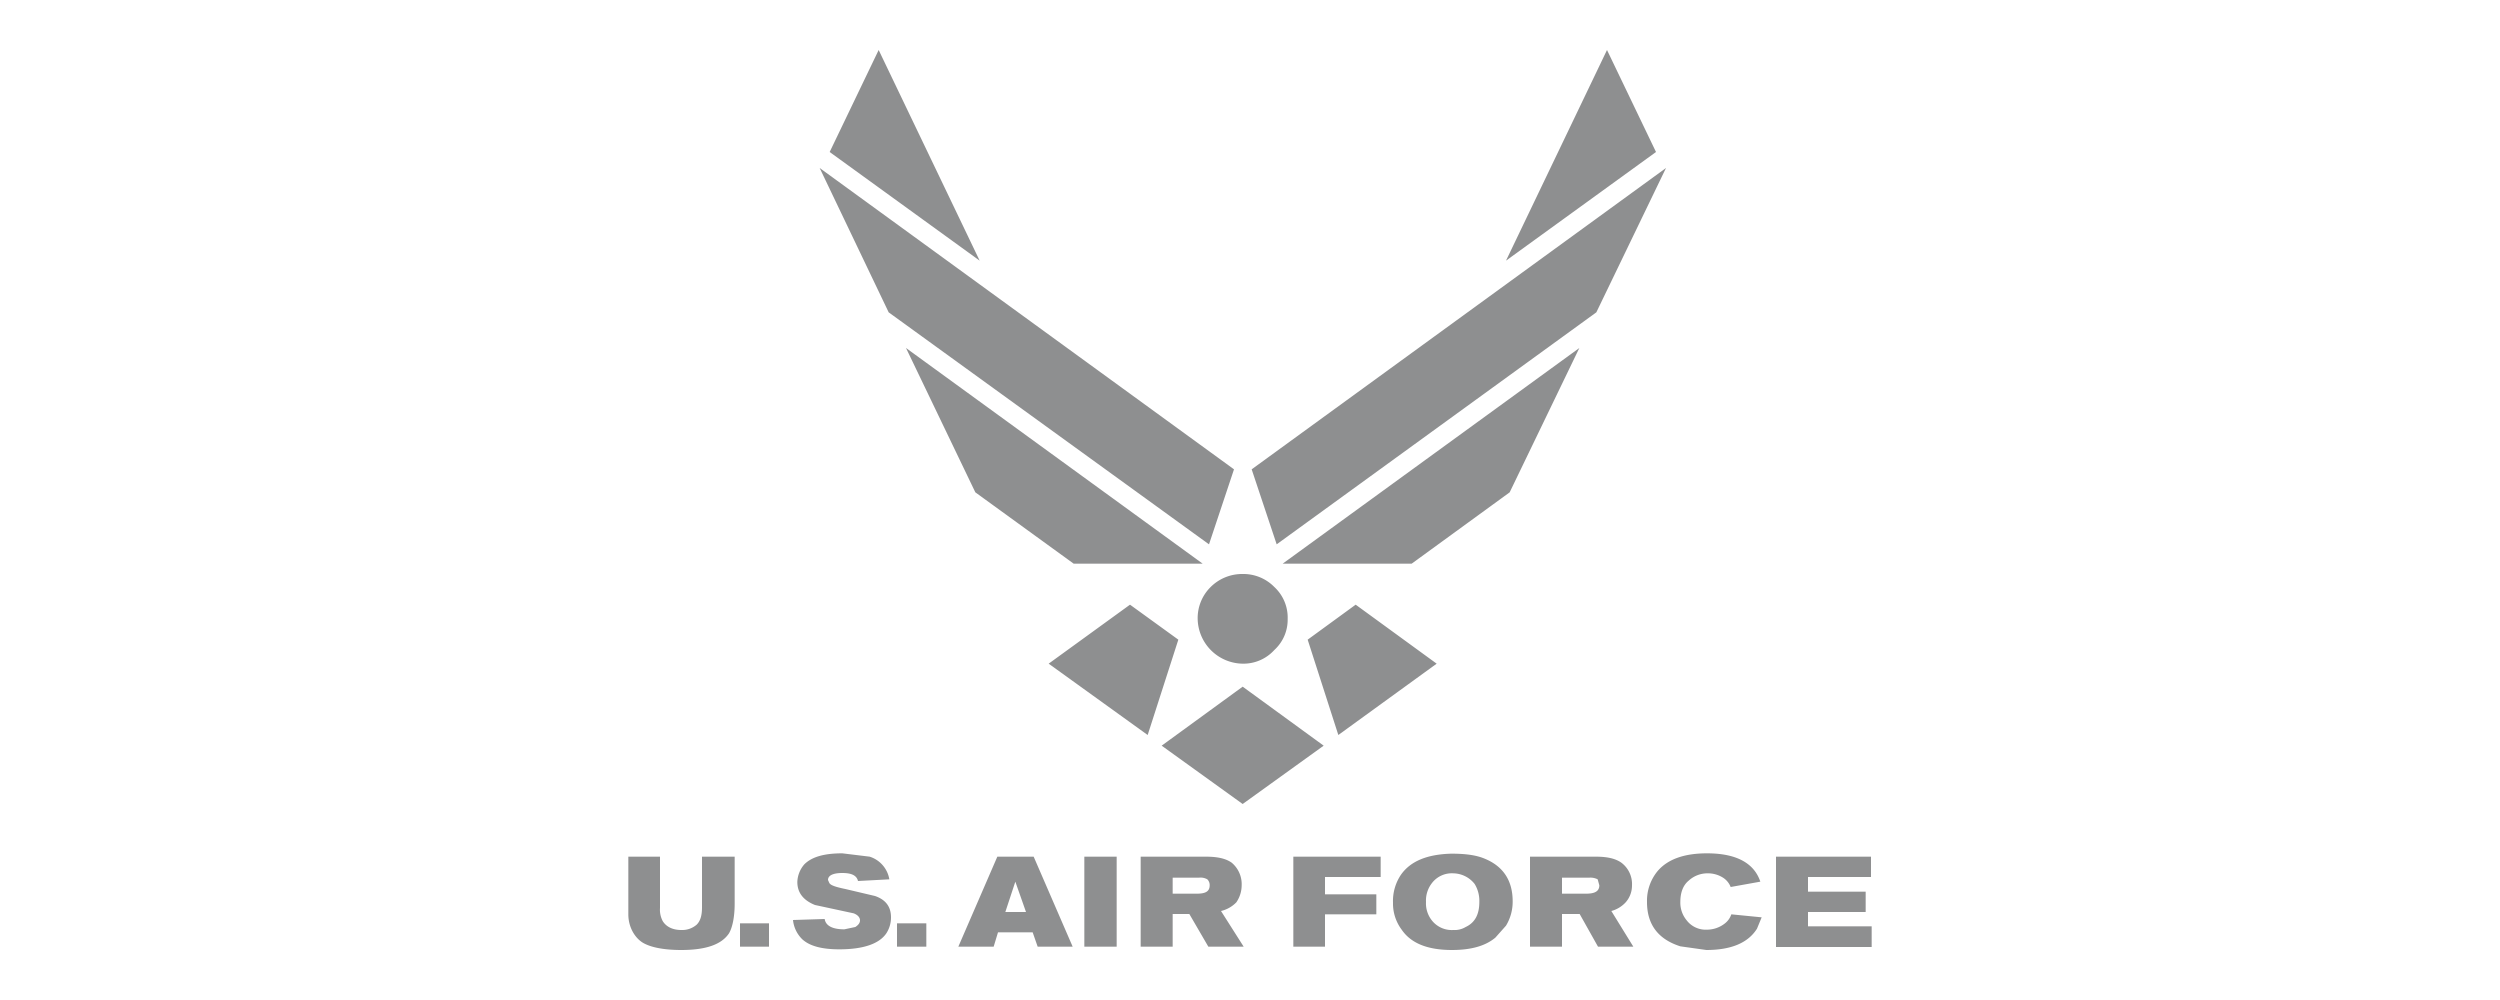 <svg xmlns="http://www.w3.org/2000/svg" viewBox="0 0 750 300"><path d="M559.7,273.6H542.4v4.3h19.1v6.2H532.8V257h28.5v6.1H542.4v4.4h17.3v6.1Zm-114.3-16c-2.6-1.1-5.9-1.5-10-1.5-7.2.2-12.2,2.2-15.1,6.3a14.1,14.1,0,0,0-2.4,8.4,13.1,13.1,0,0,0,2.6,8.1c2.8,4.1,7.8,6.1,15.1,6.1,5.7,0,10-1.2,13-3.7l3.2-3.6a13.8,13.8,0,0,0,2-7.3C453.8,264.2,451,259.9,445.4,257.6Zm-1.6,13c0,3.7-1.3,6.2-4.1,7.5a6.4,6.4,0,0,1-3.7.9,7.6,7.6,0,0,1-6.3-2.7,8.2,8.2,0,0,1-1.9-5.7,8.5,8.5,0,0,1,1.8-5.7A7.5,7.5,0,0,1,436,262a8.3,8.3,0,0,1,6.4,3.2,9.7,9.7,0,0,1,1.4,5.4Zm-30.9,3.7H397.5V284H388V257h26.2v6.1H397.5v5.2h15.4v6Zm93.7-10.1c-1.7,1.4-2.5,3.6-2.5,6.4a8.3,8.3,0,0,0,1.9,5.5,7.2,7.2,0,0,0,6.1,2.8,8.7,8.7,0,0,0,5.4-1.9,5.8,5.8,0,0,0,1.9-2.7l9.1.9-1.4,3.4c-2.7,4.3-7.8,6.4-15.2,6.4l-7.8-1.1c-6.6-2.1-10-6.5-10-13.3a14,14,0,0,1,3.2-9.3c3-3.5,7.9-5.3,14.8-5.3,8.6,0,14.1,2.8,16,8.5l-8.9,1.6a5.8,5.8,0,0,0-2.3-2.8,8.4,8.4,0,0,0-4.6-1.3,8.3,8.3,0,0,0-5.7,2.2Zm-17,1.4a8,8,0,0,0-3.2-6.8c-1.7-1.2-4.1-1.8-7.6-1.8H459v27h9.6v-9.8h5.3l5.5,9.8H490l-6.6-10.7a9,9,0,0,0,4.3-2.6,7.6,7.6,0,0,0,1.9-5.1Zm-9.8,0c0,1.8-1.4,2.5-3.9,2.5h-7.3v-4.8h8.2a4.7,4.7,0,0,1,2.5.5l.5,1.8Zm-217.3,3.2c3.2,1.1,4.8,3.2,4.8,6.4a8.7,8.7,0,0,1-1.4,4.8c-2.1,3.1-6.8,4.8-14.1,4.8-5.3,0-8.9-1-11.1-3a9.4,9.4,0,0,1-2.8-5.8l9.5-.3c.3,2,2.3,3.1,5.9,3.1l3.3-.7c.9-.6,1.4-1.2,1.4-2s-.6-1.6-1.9-2.1l-11.6-2.5c-3.5-1.4-5.3-3.7-5.3-6.9a8.5,8.5,0,0,1,2.1-5.3c2.3-2.3,6.1-3.3,11.4-3.3l8.2,1a8.6,8.6,0,0,1,5.9,6.8l-9.4.5c-.4-1.7-2-2.4-4.7-2.4s-4.3.7-4.3,2.1l.4.9c.4.7,1.9,1.2,4.8,1.8l8.9,2.1Zm6.6,8.2h8.8v7h-8.8Zm-48.7-5.9c0,4.1-.7,7.2-1.7,8.9-2.2,3.3-6.8,5-14.3,5-5.3,0-9.1-.8-11.4-2.1s-4.5-4.5-4.5-8.6V257H198v15.4a7.3,7.3,0,0,0,.8,3.9c1.1,1.8,3.1,2.7,5.6,2.7a6.6,6.6,0,0,0,4.6-1.6c1.1-1.1,1.6-2.7,1.6-5.2V257h9.8v14.1ZM222,277h8.7v7H222v-7Zm139.8-20H342.2v27h9.6v-9.8h5l5.7,9.8h10.6l-6.8-10.7a9.4,9.4,0,0,0,4.6-2.6,9.1,9.1,0,0,0,1.6-5.1,8.4,8.4,0,0,0-3-6.8c-1.7-1.2-4.1-1.8-7.7-1.8Zm-2.7,11.1h-7.3v-4.8h7.9a4.1,4.1,0,0,1,2.5.5,2.4,2.4,0,0,1,.7,1.8C362.9,267.4,361.7,268.1,359.1,268.1ZM325.3,257H335v27h-9.7Zm-20.7,7.5,3.2,9.1h-6.2Zm-5.4-7.5-11.7,27h10.6l1.3-4.3h10.4l1.5,4.3h10.5l-11.7-27ZM482.1,15,451.8,78.2l45-32.6L482.1,15Zm17.7,35.4L375.5,140.8l7.5,22.5,95.9-69.6,20.9-43.3Zm-26,54-89,64.7h38.7l29.4-21.4,20.9-43.3Zm-87.5,81.3a12.3,12.3,0,0,1-4,9.3,12.5,12.5,0,0,1-9.5,4.1,13.7,13.7,0,0,1-13.5-13.4,13.1,13.1,0,0,1,3.9-9.6,13.4,13.4,0,0,1,9.6-3.9,13,13,0,0,1,9.5,3.9A12.5,12.5,0,0,1,386.3,185.7Zm6,6.2,9.2,28.6L431,199.1l-24.3-17.7-14.4,10.5ZM248.9,45.6l45,32.6L263.6,15Zm17.7,48.1,96.1,69.6,7.5-22.5L245.9,50.4l20.7,43.3Zm26,54,29.5,21.4h38.7l-89-64.7,20.8,43.3ZM339,181.4l-24.4,17.7,29.7,21.4,9.2-28.6L339,181.4Zm33.8,59.8,24.3-17.5L372.8,206l-24.3,17.7Z" style="fill:#8e8f90;fill-rule:evenodd"/></svg>
